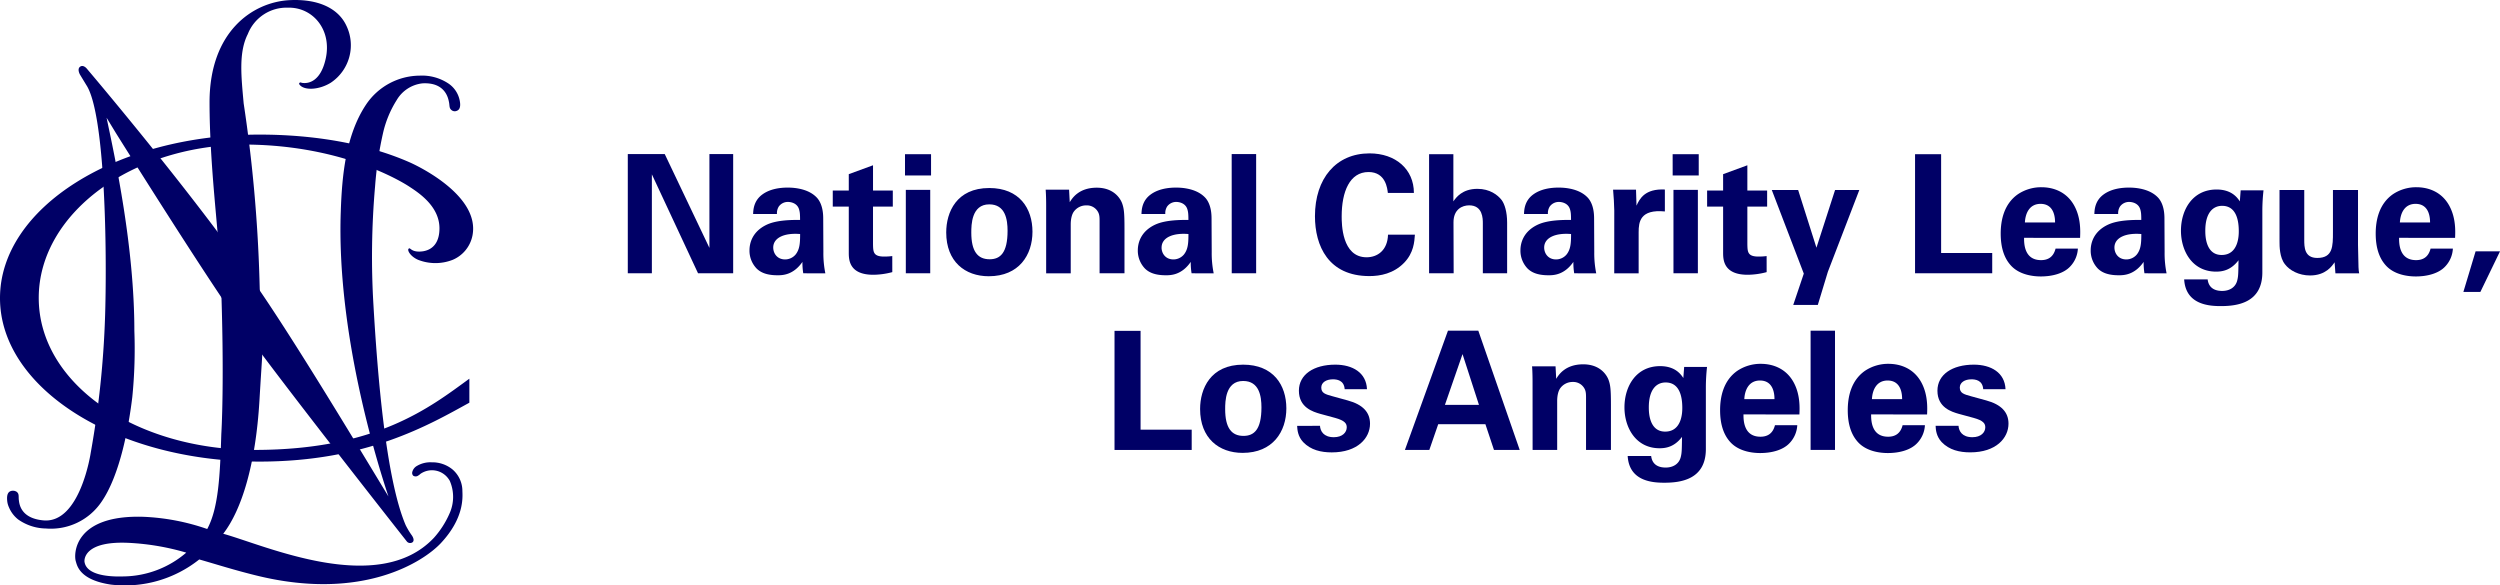 <svg id="Layer_1" data-name="Layer 1" xmlns="http://www.w3.org/2000/svg" viewBox="0 0 2129.53 498.68"><defs><style>.cls-1{fill:#006;}</style></defs><title>ncl-la-logo</title><path class="cls-1" d="M391.62,85.82a22.69,22.69,0,0,0-10.13-15,40.7,40.7,0,0,0-24.05-6.39,55.45,55.45,0,0,0-45.62,24.66c-17.37,26-20.54,60.87-21.54,91.16-3.64,101.67,30,210.86,40.61,242.66-27.21-44.82-78.47-130.3-112.22-179.24C164.05,164.34,73.93,58.46,73.93,58.46S71,54.77,68.2,56.86s0,6.81,0,6.81l5.35,8.8C88.94,95.86,91.07,203.68,89.74,260.85A804.73,804.73,0,0,1,77.29,385.62S68.39,446,37.06,443.27c-19.59-1.71-20.59-14.2-21-17.23s.47-5.3-1.85-7.1A5.8,5.8,0,0,0,9,418.37c-3.31,1.28-3.12,5.68-2.84,8.57a17.39,17.39,0,0,0,1.47,5.2,25.81,25.81,0,0,0,7.81,10.32,42.11,42.11,0,0,0,23.67,7.72A52.06,52.06,0,0,0,86,428.12c16.76-23.66,24-67.35,26.7-89.93a412.09,412.09,0,0,0,1.75-56.32c0-71.85-16.38-147-23.67-181.61l7.86,12.92s73.93,118.33,105.22,162.35c32.23,45.62,142.79,185.82,142.79,185.82a3.61,3.61,0,0,0,4.74.57c2.36-1.9-.62-5.92-.62-5.92a62.34,62.34,0,0,1-5.21-8.66c-16.85-39.38-24-128.22-27.4-186.72a689.24,689.24,0,0,1,1.33-101.81,309,309,0,0,1,6.72-45.2,89.86,89.86,0,0,1,11.73-28.4A29.13,29.13,0,0,1,359.86,71c19.64-1.09,22,13,22.62,16.14s0,5.16,2.42,6.86a4.25,4.25,0,0,0,4.35.33C392.52,93.06,392.19,88.66,391.62,85.82Z"/><path class="cls-1" d="M355.36,214.23c-5.63-.52-6-3.78-7.33-2.32s1.84,6.77,8.28,9.47a40.27,40.27,0,0,0,29.15,0,28.42,28.42,0,0,0,17-20.78c7-36.11-53.44-62.29-53.44-62.29-35.92-15.85-80.89-23.66-128-23.66C98.92,114.65,0,177,0,253.94S98.92,393.19,220.94,393.19c91.21,0,144.41-31.24,178.87-50.17V322.57c-33.8,24.61-79,60.35-181.71,60.68S33,326.93,33,253.75,115.91,119.9,218.1,123.31c83,2.74,131.06,36,131.06,36,9.47,6.15,25.47,17.56,25.18,35.74S361,214.71,355.36,214.23Z"/><path class="cls-1" d="M385.42,399.86a27,27,0,0,0-17.56-6.05,22.45,22.45,0,0,0-12.59,3A8.24,8.24,0,0,0,351.2,402a3.4,3.4,0,0,0,.75,3.17,3.69,3.69,0,0,0,4.17,0,10.09,10.09,0,0,0,2-1.52,17.23,17.23,0,0,1,24,4.35,15.77,15.77,0,0,1,1,1.57,34.37,34.37,0,0,1-.28,28,77.4,77.4,0,0,1-13.26,20.59c-47.33,50.17-143.41,6.48-179.43-3.5,15.81-20.5,27.64-59.12,30.86-113.6,4-68.16,2.37-15.76,0-103.61A1243.32,1243.32,0,0,0,207.55,88c-2-22.53-4.45-43.31,3.55-59A35.41,35.41,0,0,1,245.32,6.54c21.11-.57,37.86,18.94,32,44-4.16,18.13-13.73,20.59-18.93,20.16-1.9,0-2.61-1.08-3.32,0s0,1,.43,1.8c4.21,4.74,16.61,4,26.32-2.08A38.34,38.34,0,0,0,295,21.78c-6.77-14.48-23.67-23-48.8-21.63C215.17,2,178.63,26.8,178.49,86.86c0,54.48,7.85,111.23,9.46,145.93,3.55,91.34.57,136.83.57,136.83-1.09,34.93-2.27,62.9-12,81a189,189,0,0,0-54.39-10.41C63,438.39,62.67,472,64.56,478.1c1.09,3.51,3,15.91,30,19.88a101.53,101.53,0,0,0,75.16-21.44c13.87,3.93,31.05,9.47,50.79,14.2,88.69,21.2,140.19-12.26,155-28.07,19.69-21.06,18.6-38.43,18.36-44.39A24.21,24.21,0,0,0,385.42,399.86ZM105.69,491c-2.56,0-32.09,1.8-33.75-12.78,0-1-1-17.94,38.77-15.76a209.62,209.62,0,0,1,47.94,8.28A83.39,83.39,0,0,1,105.69,491Z"/><path class="cls-1" d="M534.76,131.22h31.46l38.07,79.93V131.22h20.23V232.79H594.6L555.27,148.5v84.29H534.76Z"/><path class="cls-1" d="M684.22,232.79a57.06,57.06,0,0,1-.7-9.7c-7.87,11.38-17.28,11.38-21.21,11.38-10.26,0-14.89-2.95-17.7-5.62a21.94,21.94,0,0,1-6.19-15.59c0-5.62,2-16,15-22,8.7-3.94,21.21-3.94,28.09-3.94,0-4.63-.14-6.88-1-9.41-1.83-5.2-7.31-5.9-9.27-5.9a9.45,9.45,0,0,0-7.87,3.93,10.66,10.66,0,0,0-1.55,6.32H641.52c.14-3.79.56-11.37,8-16.71,6.46-4.64,14.75-5.76,21.49-5.76,5.9,0,18.27,1,25.29,9.13,4.78,5.76,4.92,14.19,4.92,17.42l.14,28.51a86,86,0,0,0,1.68,18Zm-25.57-21.92c0,4.78,3.23,10.12,10.12,10.12a11.78,11.78,0,0,0,8.85-4.08c3.65-4.49,3.93-10,3.93-17.56C668.21,198.23,658.65,202.44,658.65,210.87Z"/><path class="cls-1" d="M760.07,231.8a64.25,64.25,0,0,1-16.15,2.25C723,234.05,723,220.85,723,215V176H709.36V162.27H723V148.36l20.65-7.58v21.49H760.5V176H743.64v32c.14,6.46.14,10.54,9.41,10.54a52.56,52.56,0,0,0,7-.42Z"/><path class="cls-1" d="M770.89,131.36h22.19v18.12H770.89Zm.7,30.35h20.79v71.08H771.59Z"/><path class="cls-1" d="M842.67,160.16c25.71,0,36.8,17.42,36.8,37.23S868,235.31,842.25,235.31C822,235.31,806,222.81,806,198,806,180.81,814.72,160.16,842.67,160.16Zm.28,60.69c9.13,0,15.31-5.48,15.31-24.31,0-9.41-1.82-22.47-15.59-22.47-15.17,0-15.31,17.56-15.31,24C827.36,214,832.7,220.85,843,220.85Z"/><path class="cls-1" d="M891.13,174.49c0-.28,0-8-.42-12.92h19.95l.56,10.67c2-3.23,7.58-12.36,23-12.36,13.9,0,19.8,8.43,21.63,13.34,1.54,4.36,2,8,2,21.22v38.35H936.64V188.68c0-3,0-5.48-1.12-7.73a10.81,10.81,0,0,0-10.11-6,12.93,12.93,0,0,0-10.82,5.48c-1.26,1.82-2.53,5.34-2.53,10.82v41.58H891.13Z"/><path class="cls-1" d="M1015,232.79a56.27,56.27,0,0,1-.71-9.7c-7.86,11.38-17.27,11.38-21.21,11.38-10.25,0-14.89-2.95-17.7-5.62a22,22,0,0,1-6.18-15.59c0-5.62,2-16,15-22,8.71-3.94,21.21-3.94,28.1-3.94,0-4.63-.14-6.88-1-9.41-1.83-5.2-7.31-5.9-9.28-5.9a9.44,9.44,0,0,0-7.86,3.93,10.66,10.66,0,0,0-1.55,6.32H972.32c.14-3.79.56-11.37,8-16.71,6.46-4.64,14.75-5.76,21.49-5.76,5.9,0,18.26,1,25.29,9.13,4.77,5.76,4.91,14.19,4.91,17.42l.14,28.51a86,86,0,0,0,1.69,18Zm-25.57-21.92c0,4.78,3.23,10.12,10.12,10.12a11.74,11.74,0,0,0,8.84-4.08c3.66-4.49,3.94-10,3.94-17.56C999,198.23,989.46,202.44,989.46,210.87Z"/><path class="cls-1" d="M1049.16,131.22H1070V232.79h-20.79Z"/><path class="cls-1" d="M1182.19,164.37c-.42-3.51-1.69-17.83-16.44-17.83-16.15,0-22.89,16.85-22.89,37.78,0,6,0,34.84,21.21,34.84,9.13,0,17.84-5.76,18.26-19.25h22.9c-.43,6.05-1,15.46-9.13,23.88-9,9.28-20.37,11.38-29.64,11.38-35,0-46.36-25.84-46.36-51,0-32.17,18-53.52,46.5-53.52,22.19,0,37.78,13.49,37.78,33.71Z"/><path class="cls-1" d="M1217.31,131.36H1238v40.18c2.38-3.37,7.58-10.68,20.5-10.68,10.54,0,17.28,5.2,20.65,9.56,2.53,3.51,4.64,10,4.64,19.24v43.13H1263.1V190.36c0-4.07,0-15.45-11.66-15.45-5.9,0-13.34,3.37-13.34,14.47l.14,43.41h-20.93Z"/><path class="cls-1" d="M1340.92,232.79a57.06,57.06,0,0,1-.7-9.7c-7.87,11.38-17.28,11.38-21.21,11.38-10.26,0-14.89-2.95-17.7-5.62a21.93,21.93,0,0,1-6.18-15.59c0-5.62,2-16,15-22,8.71-3.94,21.21-3.94,28.09-3.94,0-4.63-.14-6.88-1-9.41-1.83-5.2-7.31-5.9-9.27-5.9a9.47,9.47,0,0,0-7.87,3.93,10.66,10.66,0,0,0-1.55,6.32h-20.36c.14-3.79.56-11.37,8-16.71,6.47-4.64,14.75-5.76,21.5-5.76,5.9,0,18.26,1,25.28,9.13,4.78,5.76,4.92,14.19,4.92,17.42l.14,28.51a86,86,0,0,0,1.68,18Zm-25.57-21.92c0,4.78,3.23,10.12,10.12,10.12a11.78,11.78,0,0,0,8.85-4.08c3.65-4.49,3.93-10,3.93-17.56C1324.91,198.23,1315.35,202.44,1315.35,210.87Z"/><path class="cls-1" d="M1375.05,179.27c0-3.38-.56-13.63-1-17.7h19.53l.42,13.62c2.67-6,7.3-14.61,24.16-13.76v18.68c-21.07-2-22.34,8.85-22.34,17.7v35h-20.79Z"/><path class="cls-1" d="M1424.78,131.36H1447v18.12h-22.2Zm.7,30.35h20.79v71.08h-20.79Z"/><path class="cls-1" d="M1504.85,231.8a64.25,64.25,0,0,1-16.15,2.25c-20.93,0-20.93-13.2-20.93-19.1V176h-13.63V162.27h13.63V148.36l20.65-7.58v21.49h16.85V176h-16.85v32c.14,6.46.14,10.54,9.41,10.54a52.56,52.56,0,0,0,7-.42Z"/><path class="cls-1" d="M1531.68,161.85,1547.27,211l15.87-49.16h20.65L1557,231.52l-8.57,28.24h-20.93l9-26.69-27.26-71.22Z"/><path class="cls-1" d="M1631.27,131.36h22.2v84.15H1697v17.28h-65.74Z"/><path class="cls-1" d="M1724.12,202.58c0,4.64,0,19,14.47,19,5.2,0,10.4-2,12.37-9.84h19a23.73,23.73,0,0,1-6.74,15.46c-5.2,5.47-14.47,8.28-24.87,8.28-6,0-17.56-1.12-25-8.85-6.46-6.74-9.13-16.29-9.13-27.67s2.81-25.28,14.75-33.57a35.58,35.58,0,0,1,20-5.9c10.11,0,22.19,3.93,28.65,17.14,4.78,9.69,4.5,20.08,4.22,26Zm26.41-13.06c0-3.23-.28-15.87-12.36-15.87-9.13,0-12.92,7.58-13.34,15.87Z"/><path class="cls-1" d="M1826.67,232.79a57.06,57.06,0,0,1-.7-9.7c-7.87,11.38-17.28,11.38-21.21,11.38-10.26,0-14.89-2.95-17.7-5.62a21.93,21.93,0,0,1-6.18-15.59c0-5.62,2-16,15-22,8.71-3.94,21.21-3.94,28.09-3.94,0-4.63-.14-6.88-1-9.41-1.83-5.2-7.31-5.9-9.27-5.9a9.47,9.47,0,0,0-7.87,3.93,10.66,10.66,0,0,0-1.55,6.32H1784c.14-3.79.56-11.37,8-16.71,6.46-4.64,14.75-5.76,21.49-5.76,5.91,0,18.27,1,25.29,9.13,4.78,5.76,4.92,14.19,4.92,17.42l.14,28.51a86,86,0,0,0,1.68,18Zm-25.57-21.92c0,4.78,3.23,10.12,10.12,10.12a11.78,11.78,0,0,0,8.85-4.08c3.65-4.49,3.93-10,3.93-17.56C1810.66,198.23,1801.1,202.44,1801.1,210.87Z"/><path class="cls-1" d="M1928.09,162.13a159.18,159.18,0,0,0-1,17.56v52.39c0,26.13-21.78,28.66-35.4,28.66-10.12,0-29.92-1.27-31.19-22.76h20c.28,2.11,1.27,9.84,12.36,9.84,6.18,0,11.52-2.95,12.93-9.28.84-3.51.84-6,1-16.85-6.6,8.71-14,9.69-19.11,9.69-20.36,0-29.92-17.7-29.92-34.84,0-18,10-35.11,30.35-35.11,12.92,0,17.7,7,19.8,10.11l.71-9.41Zm-35.68,55.06c14.61,0,14.61-17.13,14.61-20.23,0-8-1.55-21.63-14.19-21.63-7.86,0-14.33,6-14.33,21.21C1878.5,200.06,1878.5,217.19,1892.41,217.19Z"/><path class="cls-1" d="M1962.79,161.85v42.28c0,6.18,0,15.59,11.09,15.59,13.35,0,13.35-10,13.35-22.05V161.85h21.35v46.77c.28,15.32.42,17.14.42,19s.28,3.23.56,5.2h-20.22l-.71-9.42c-2.1,3.09-7.44,11.24-20.93,11.24-9.55,0-17.42-4.35-21.35-9.55-4.63-5.76-4.63-15.59-4.63-19.1V161.85Z"/><path class="cls-1" d="M2043.56,202.58c0,4.64,0,19,14.46,19,5.2,0,10.4-2,12.37-9.84h19a23.73,23.73,0,0,1-6.74,15.46c-5.2,5.47-14.47,8.28-24.87,8.28-6,0-17.56-1.12-25-8.85-6.46-6.74-9.13-16.29-9.13-27.67s2.81-25.28,14.75-33.57a35.58,35.58,0,0,1,20-5.9c10.11,0,22.19,3.93,28.65,17.14,4.78,9.69,4.5,20.08,4.22,26Zm26.4-13.06c0-3.23-.28-15.87-12.36-15.87-9.13,0-12.92,7.58-13.34,15.87Z"/><path class="cls-1" d="M2129.53,214.1l-16.72,34.56h-14.47l10.4-34.56Z"/><path class="cls-1" d="M949.36,281.82h22.19V366h43.55v17.28H949.36Z"/><path class="cls-1" d="M1058.92,310.62c25.71,0,36.81,17.41,36.81,37.22s-11.52,37.93-37.23,37.93c-20.23,0-36.24-12.5-36.24-37.37C1022.26,331.26,1031,310.62,1058.92,310.62Zm.28,60.68c9.13,0,15.32-5.48,15.32-24.3,0-9.41-1.83-22.48-15.6-22.48-15.17,0-15.31,17.56-15.31,24C1043.61,364.42,1049,371.3,1059.2,371.3Z"/><path class="cls-1" d="M1124.38,362.73c.28,4.5,3.09,9.69,11.8,9.69,7.45,0,11-4.21,11-8.43,0-3.23-1.69-5.75-9.83-8l-12.93-3.51c-5.76-1.69-18-5.2-18-19.67,0-13.77,12.64-22.19,31-22.19,14.61,0,26.41,6.74,27,20.92h-19c-.56-7.86-6.88-8.42-10.11-8.42-5.62,0-9.83,2.67-9.83,7,0,4.78,3.51,5.76,9.69,7.45L1148,341.1c12.93,3.51,19,10.11,19,19.8,0,12.22-10.54,24.45-32.59,24.45-9.13,0-17.84-2-24.31-8.71-4.63-4.92-5-10.54-5.19-13.91Z"/><path class="cls-1" d="M1259.24,281.68l35.26,101.56h-21.92l-7.3-21.91H1225.1l-7.58,21.91h-20.79l36.66-101.56Zm.56,63.21-14-43.27-15,43.27Z"/><path class="cls-1" d="M1305.45,324.94c0-.28,0-8-.42-12.92h20l.56,10.68c2-3.24,7.58-12.37,23-12.37,13.9,0,19.8,8.43,21.63,13.35,1.54,4.35,2,8,2,21.21v38.35H1351V339.13c0-2.95,0-5.48-1.12-7.72a10.83,10.83,0,0,0-10.11-6.05,12.93,12.93,0,0,0-10.82,5.48c-1.26,1.83-2.53,5.34-2.53,10.82v41.58h-20.93Z"/><path class="cls-1" d="M1454.07,312.58a159.33,159.33,0,0,0-1,17.56v52.4c0,26.13-21.78,28.65-35.4,28.65-10.12,0-29.92-1.26-31.19-22.75h20c.28,2.1,1.26,9.83,12.36,9.83,6.18,0,11.52-2.95,12.92-9.27.85-3.51.85-6,1-16.86-6.6,8.71-14,9.69-19.11,9.69-20.36,0-29.92-17.7-29.92-34.83,0-18,10-35.12,30.35-35.12,12.92,0,17.69,7,19.8,10.11l.7-9.41Zm-35.68,55.07c14.61,0,14.61-17.14,14.61-20.23,0-8-1.55-21.63-14.19-21.63-7.87,0-14.33,6-14.33,21.21C1404.48,350.51,1404.48,367.65,1418.39,367.65Z"/><path class="cls-1" d="M1485.11,353c0,4.63,0,19,14.47,19,5.2,0,10.4-2,12.36-9.83h19a23.78,23.78,0,0,1-6.74,15.45c-5.2,5.48-14.47,8.29-24.87,8.29-6,0-17.56-1.13-25-8.85-6.46-6.74-9.13-16.3-9.13-27.67s2.81-25.29,14.75-33.58a35.58,35.58,0,0,1,19.94-5.9c10.12,0,22.2,3.94,28.66,17.14,4.78,9.69,4.5,20.09,4.21,26ZM1511.52,340c0-3.23-.28-15.87-12.36-15.87-9.13,0-12.92,7.59-13.34,15.87Z"/><path class="cls-1" d="M1542.29,281.68h20.79V383.24h-20.79Z"/><path class="cls-1" d="M1593.84,353c0,4.63,0,19,14.47,19,5.19,0,10.39-2,12.36-9.83h19a23.73,23.73,0,0,1-6.74,15.45c-5.2,5.48-14.47,8.29-24.86,8.29-6,0-17.56-1.13-25-8.85-6.46-6.74-9.13-16.3-9.13-27.67s2.81-25.29,14.75-33.58a35.58,35.58,0,0,1,19.95-5.9c10.11,0,22.19,3.94,28.66,17.14,4.77,9.69,4.49,20.09,4.21,26ZM1620.25,340c0-3.23-.28-15.87-12.36-15.87-9.13,0-12.93,7.59-13.35,15.87Z"/><path class="cls-1" d="M1668.29,362.73c.28,4.5,3.09,9.69,11.8,9.69,7.44,0,11-4.21,11-8.43,0-3.23-1.69-5.75-9.84-8l-12.92-3.51c-5.76-1.69-18-5.2-18-19.67,0-13.77,12.64-22.19,31-22.19,14.61,0,26.41,6.74,27,20.92h-19c-.56-7.86-6.88-8.42-10.11-8.42-5.62,0-9.84,2.67-9.84,7,0,4.78,3.52,5.76,9.7,7.45l12.78,3.51c12.92,3.51,19,10.11,19,19.8,0,12.22-10.53,24.45-32.59,24.45-9.13,0-17.84-2-24.3-8.71-4.63-4.92-5.06-10.54-5.2-13.91Z"/></svg>